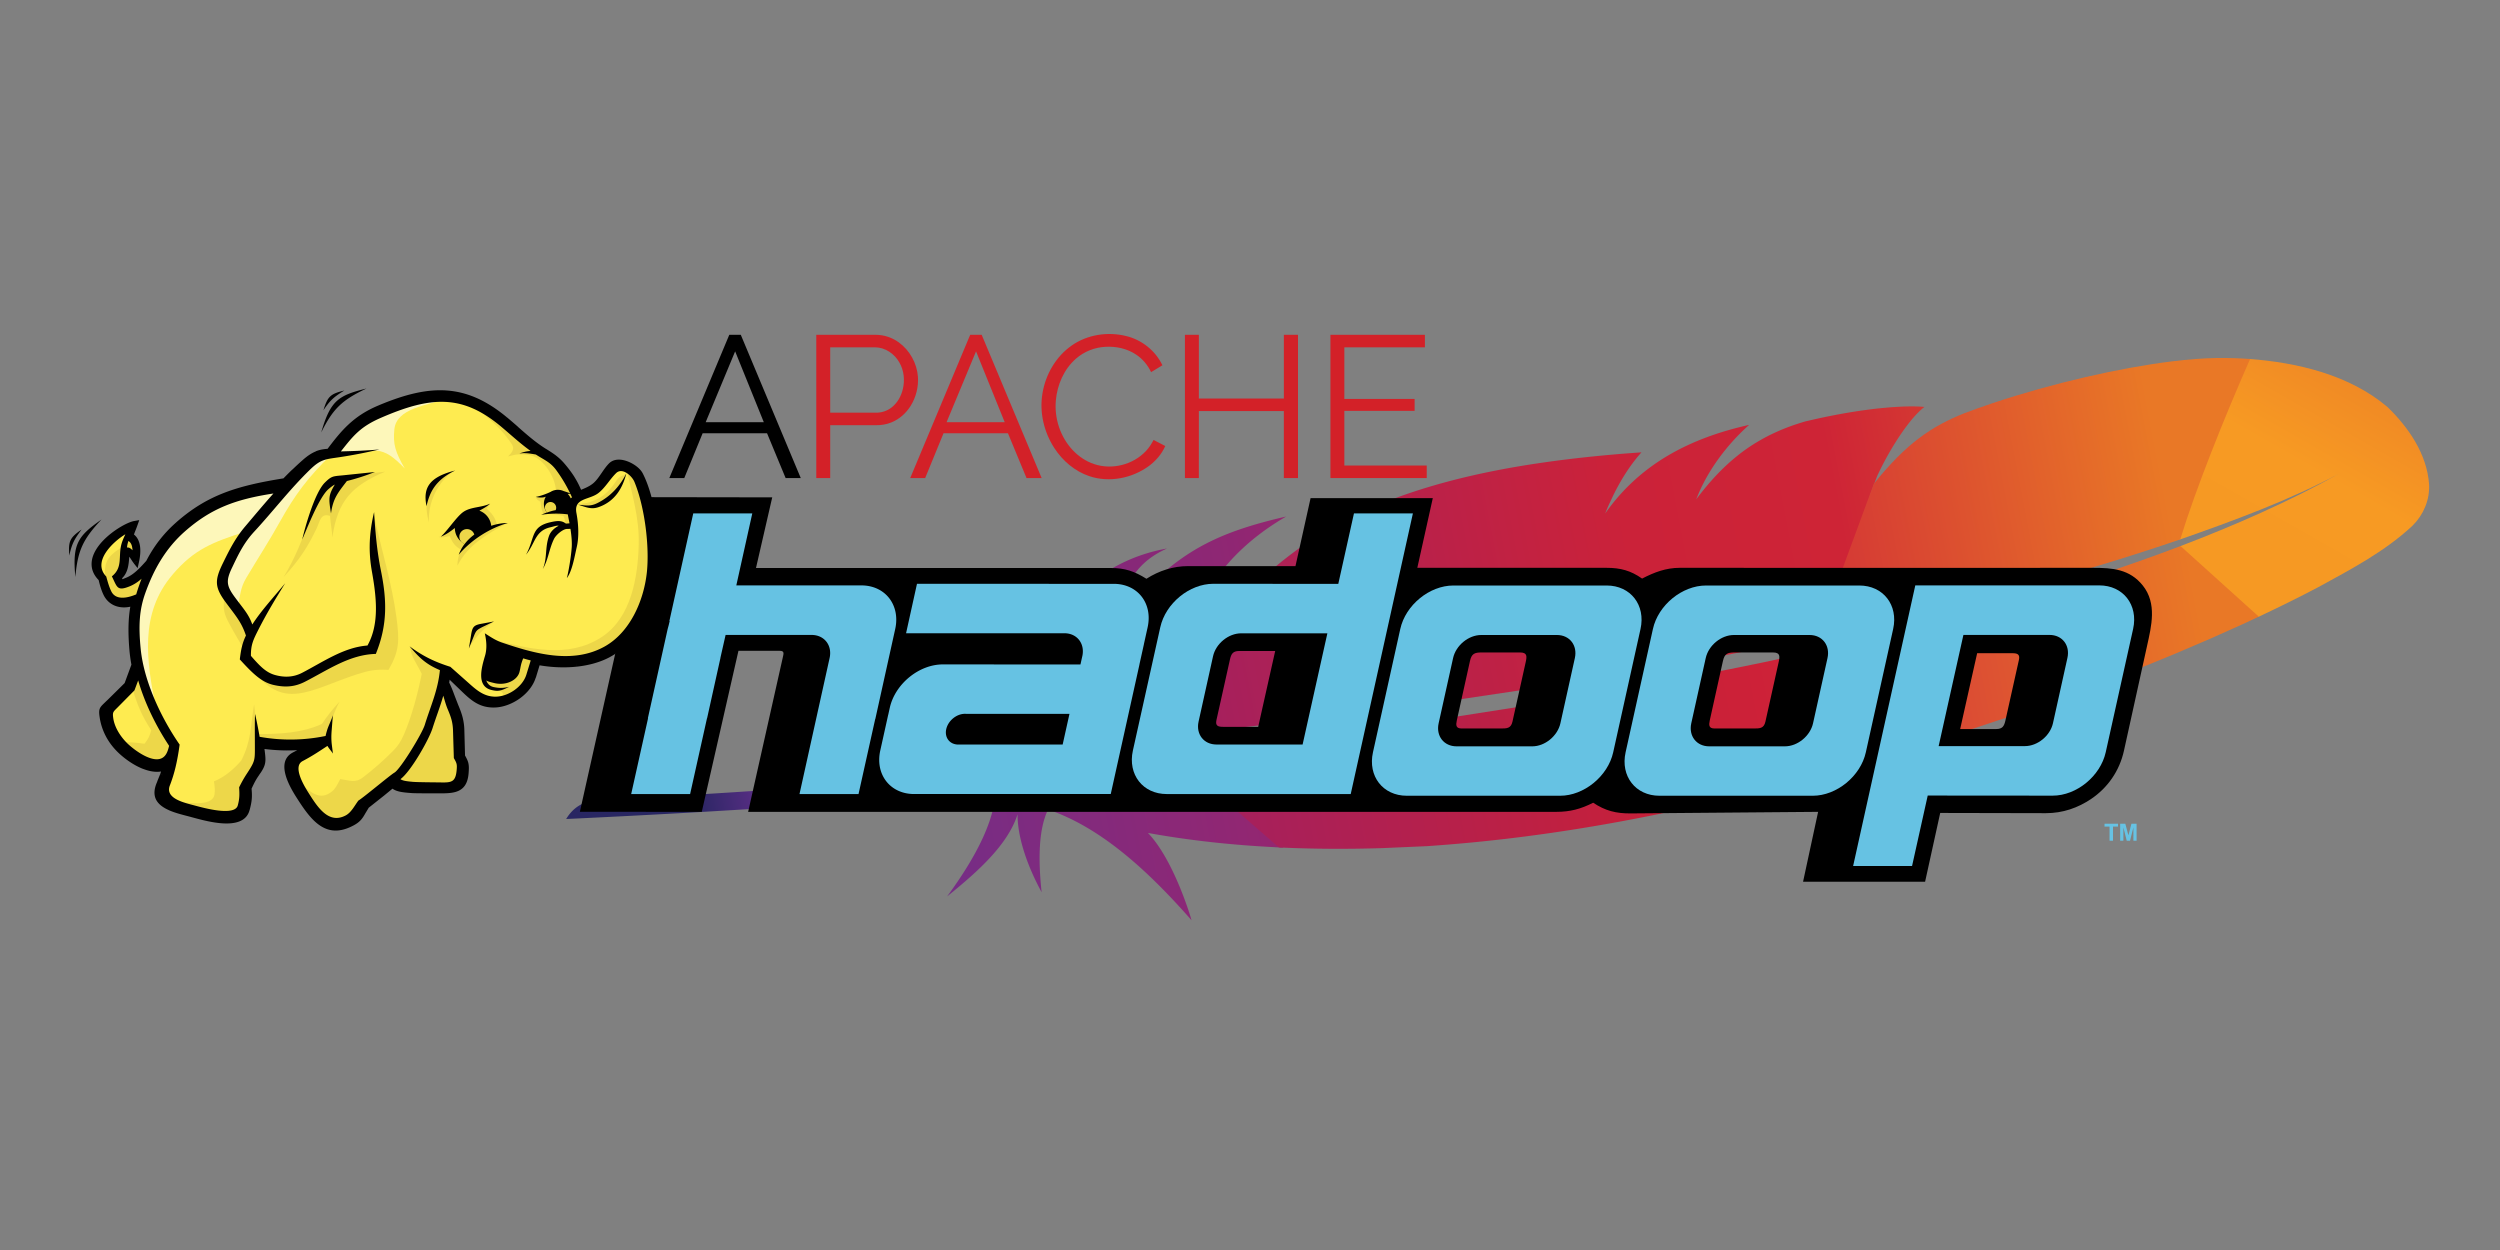 <svg xmlns="http://www.w3.org/2000/svg" xmlns:xlink="http://www.w3.org/1999/xlink" width="120" height="60"><rect width="100%" height="100%" fill="#808080" stroke="none"/><defs><linearGradient id="A" x1="947.843" x2="464.571" y1="-99.201" y2="-.398" xlink:href="#H"><stop stop-color="#282662" offset="0"></stop><stop stop-color="#68308f" offset=".095"></stop><stop stop-color="#a22367" offset=".788"></stop><stop stop-color="#cd2032" offset=".949"></stop></linearGradient><linearGradient id="B" x1="110.007" x2="-49.704" y1="58.796" y2="-65.567" xlink:href="#H"><stop stop-color="#f69923" offset="0"></stop><stop stop-color="#f79a23" offset=".312"></stop><stop stop-color="#e97826" offset=".838"></stop></linearGradient><linearGradient id="C" x1="1067.342" x2="147.76" y1="-119.596" y2="68.409" xlink:href="#H"><stop stop-color="#9e2064" offset=".323"></stop><stop stop-color="#c92037" offset=".63"></stop><stop stop-color="#d12c3e" offset=".751"></stop><stop stop-color="#e97826" offset="1"></stop></linearGradient><linearGradient id="D" x1="1017.448" x2="97.866" y1="-100.47" y2="87.535" xlink:href="#H"><stop stop-color="#9e2064" offset=".323"></stop><stop stop-color="#c92037" offset=".63"></stop><stop stop-color="#d12339" offset=".751"></stop><stop stop-color="#e97826" offset="1"></stop></linearGradient><linearGradient id="E" x1="997.991" x2="78.409" y1="-195.639" y2="-7.634" xlink:href="#H"><stop stop-color="#9e2064" offset=".323"></stop><stop stop-color="#cb2239" offset=".63"></stop><stop stop-color="#ce2436" offset=".751"></stop><stop stop-color="#e97826" offset="1"></stop></linearGradient><linearGradient id="F" x1="1056" x2="136.418" y1="-202.58" y2="-14.574" xlink:href="#H"><stop stop-color="#9e2064" offset=".323"></stop><stop stop-color="#c92037" offset=".63"></stop><stop stop-color="#cf2739" offset=".751"></stop><stop stop-color="#e97826" offset="1"></stop></linearGradient><linearGradient id="G" x1="937.485" x2="389.506" y1="-189.14" y2="-77.107" xlink:href="#H"><stop stop-color="#282662" offset="0"></stop><stop stop-color="#662e8d" offset=".095"></stop><stop stop-color="#a22367" offset=".788"></stop><stop stop-color="#cd2032" offset=".949"></stop></linearGradient><linearGradient id="H" gradientUnits="userSpaceOnUse"></linearGradient></defs><g transform="matrix(.049 0 0 .049 -1.171 8.599)"><g transform="matrix(-1.679 .693 .693 1.679 2379.758 211.212)"><path d="M656.7-7.1c20.267-9.594 39.714-20.144 58.137-31.855.646-.424 1.3-.8 1.946-1.223-7.515 19.097-3.838 52.585-3.754 52.44 11.85-34.7 26.515-65.255 48.744-84.672 8.483 7.593 14.923 21.83 20.214 39.882 2.62-24.85-1.858-38.732-4.05-43.8 10.917 12.948 30.734 20.176 52.045 26.46-23.946-14.536-39.792-28.878-46.004-42.955 68.312-21.018 142.3-46.157 219.96-74.026-6.092-4.6-12.64-5.17-19.442-3.17-14.023 5.102-106.22 38.312-231.64 76.244l-10.768 3.237-43.477 12.8-9.447 2.725a1.55 1.55 0 0 1-.18.052L652.38-5.025l4.34-2.065z" fill="url(#A)"></path><path d="M23.148 66.817c19.07 7.196 39.608 9.085 59.733 11.274 11.854 1.123 24.23 1.914 36.123 2.493l24.48-51.337c-31.5.856-63.553.202-94.86-3.515 30.943 3.103 62.657 1.796 93.65.117C120.586-.314 95.888-26 70.38-49.96 46.86-38.12 23.533-21.335 11.2 2.56 4.9 17.105 1.24 34.093 6.37 49.54c2.756 7.894 9.065 14.16 16.773 17.277z" fill="url(#B)"></path><path d="M294.05 14.992l-50.218 6.643c-17.122 1.995-33.955 3.638-50.416 4.896l-2.92.244c-16.218 1.215-32.064 2.045-47.5 2.48L118.5 80.566l9.6.42c12.25.464 25.27.743 38.902.814 15.365.076 31.56-.134 48.36-.6l48.05-2.128 44.448-3.215c13.32-22.17 22.9-45.722 34.335-68.583l-48.157 7.72z" fill="url(#C)"></path><path d="M639.56-61.012l-49.245 13.247-48.306 12.33-49.096 11.82L442.537-12.3l-49.9 10.268-17.936 3.45-32.503 5.855-34.33 68.583 3.24-.3 46.78-4.806a1527.85 1527.85 0 0 0 48.062-6.443l40.724-6.682 8.18-1.5a1011.13 1011.13 0 0 0 48.365-10.29c17.296-4.127 33.5-8.494 48.6-12.995 9.938-2.95 19.414-5.97 28.43-8.98l22.7-8.223c17.654-6.642 34.84-13.842 51.5-21.64l34.514-68.935-38.5 10.904-10.926 3.025z" fill="url(#D)"></path><path d="M343.66-.5l6.724-1.254 20.66-3.96 23.223-4.68 12.03-2.5 37.426-8.133L492.6-32.4l49.58-12.315 49.773-13.1 48.944-13.572 49.604-14.4-19.143-20.676.767 1.516c-23.296-24.428-69.92-45.278-111.88-49.997-19.338-2.178-39.994-1.843-62.413.925-16.7 2.06-34.353 5.47-53.2 10.22-16.464 4.14-33.814 9.268-52.184 15.425 7.838 3.763 15.478 9.073 22.93 15.646l3.912 3.574c1.298 1.233 2.6 2.496 3.862 3.803-.012-.018-.044-.022-.057-.04-28.247-17.932-58.622-19.938-89.973-14.526 9.392 3.27 23.242 9.627 35.603 20.38 1.7 1.464 3.316 3.03 4.92 4.638l1.192 1.2c-.012-.018-.03-.004-.044-.022 0 0-.012-.018-.03-.005-10.105-6.006-19.623-10.334-29.164-13.137-2.037-.602-4.084-1.142-6.144-1.6-3.126-.7-6.26-1.23-9.432-1.62-2.026-.254-4.06-.446-6.124-.563a108.79 108.79 0 0 0-14.877.138 141.38 141.38 0 0 0-4.727.432l-6.53 1.1c-9.645 1.72-18.003 3.58-25.18 5.446-3.6.932-6.86 1.85-9.85 2.775l-3.453 1.08c-3.312 1.084-6.204 2.103-8.696 3.073-3.728 1.447-6.57 2.758-8.568 3.8a33.44 33.44 0 0 1 4.166 1.438c10.15 4.217 24 14.314 33.7 23.363l3.078 3.245L341.154.438c.34-.06 2.14-.883 2.5-.94z" fill="url(#E)"></path><path d="M141.76 25.87c14.308-.87 30.36-2.124 48.242-3.943l2.83-.3c15.47-1.594 32.288-3.555 50.488-6.02l50.245-7.458L342.6-.326l-59.5-64.57c-24.726-13.567-40.8-16.804-59.83-16.547-5.175.16-10.523.422-15.982.793-16.7 1.142-34.47 3.28-51.604 6.106-16.54 2.743-32.435 6.133-46.23 9.913-8.77 2.416-16.684 5-23.332 7.642-5.862 2.343-11.266 4.786-16.287 7.302 25.1 24.05 54.6 54.423 71.93 75.557z" fill="url(#F)"></path><path d="M697.74-87.882l45.4-13.77 35.178-11.13c-2.342-10.966 2.62-24.85 9.17-39.363-11.075 9.226-18.387 22.082-20.063 37.4-28.142-41.768-64.174-69.017-107.07-65.115a92.84 92.84 0 0 0-11.624 1.787c16.438.487 28.367 7.363 41.45 27.265.044.022.1.062.145.085-.044-.022-.1-.062-.145-.085-33.43-18.78-55.964-23.938-85.227-21.557-6.936.56-14.25 1.54-22.182 2.866 43.476 5.873 71.8 29.037 88.586 63.086l.776 1.494L690.5-85.737l7.25-2.137z" fill="url(#G)"></path></g><g transform="matrix(.498 0 0 .498 668.92 138.69)"><g fill="#d32128"><path d="M812.83 48.8c30.73-21.6 71.06-27.7 107.26-18.64 30.7 7.38 57.7 28.9 71.2 57.5l-22.23 13.47c-6.6-13.87-16.76-26.13-29.62-34.6-17.37-11.63-38.77-16.3-59.48-15.25-21.37.92-42.4 9.1-58.5 23.2-23.82 20.65-37.15 51.58-39.8 82.64-3.1 35.1 8.84 71.46 33 97.24 11.63 12.43 26.18 22.28 42.4 27.66 34.95 11.8 76.24 1.4 101.54-25.4 6.16-6.55 11.26-14.06 15.26-22.1l23.05 11.93c-7 15.92-18.7 29.52-32.72 39.7-32.9 23.82-77.33 32.7-116.22 19.75-28.75-9.56-53-30.22-69.32-55.5-20.4-31.43-29.6-70.42-23.28-107.53 6.07-37.14 26.38-72.4 57.48-94.07zm-502.4 260.7l.01-281.82L428 27.7c15.94.1 31.7 5.46 44.6 14.78 21.8 15.7 35.98 41.42 37.84 68.2 1.2 19.7-3.8 39.74-14.2 56.52-8.98 14.56-22.36 26.6-38.35 32.93-9.46 3.8-19.7 5.53-29.87 5.37-30.06-.01-60.12-.01-90.18 0v104h-27.4m27.4-257.2v128.6h90.12c11.22.08 22.44-3.73 31.2-10.78 11.22-8.96 18.48-22.2 21.65-36.1 4.05-17.34 2.1-36.3-6.9-51.83-9.53-17.13-27.9-29.83-47.87-29.88h-88.2z"></path><path id="I" d="M613.17 27.7h22.64l117.96 281.8H724l-36.54-88.1c-42.25-.01-84.5-.02-126.74 0l-36.08 88.06-29.42.03L613.17 27.7m-46.44 171.9h114.35L624.7 60.25 566.73 199.6z"></path><path d="M1035.6 27.7h27.4v125.4h167.2V27.72h27.8V309.5c-9.28.01-18.55.03-27.83-.01V177.7H1063l-.05 131.8c-9.12-.03-18.25.02-27.36-.03V27.7zm286.2 0h185.85v24.6c-52.82-.02-105.64 0-158.46-.01l-.02 101.6h138.24v23.4h-138.23l-.01 107.6h162.1l.01 24.57H1321.8V27.7z"></path></g><use xlink:href="#I" x="-473.85"></use></g><path d="M2085.47 631.425h13.22v2.826c-1.642.002-3.283-.001-4.926.002l.001 13.816h-3.364v-13.816c-1.644-.004-3.287 0-4.932-.002v-2.826zm15.335 16.643l.002-16.645 5.03.001 3.02 11.348 2.986-11.347 5.036-.002-.001 16.646c-1.038-.001-2.075 0-3.113 0l-.005-13.1-3.304 13.1c-1.077.001-2.153-.001-3.23.001l-3.3-13.082-.001 13.08c-1.043-.001-2.086.001-3.13-.001z" fill="#66c2e3"></path><g transform="matrix(3.961 0 0 -3.961 -58.815 880.12)"><g fill-rule="evenodd"><path d="M466.8 48.447h30.178l3.737 17.004 26.117-.056c4.206 0 7.93 1.306 11.237 3.54 3.992 2.698 6.973 6.83 8.093 11.932l5.703 25.877c1.086 4.924 2.5 10.484-1.03 14.93-3.247 4.092-7.558 4.4-12.3 4.4-34.072-.037-68.146.001-102.22.001-3.44 0-6.32-1.112-9.327-2.662-2.82 1.994-5.365 2.662-8.823 2.662h-46.768l3.83 17.238h-30.225l-3.737-16.817h-26.582c-3.67 0-7.198-1.152-10.277-3.13-2.985 1.857-5.287 2.663-8.822 2.663h-87.74l4.018 17.472-30.178.047-17.398-77.817 30.15-.008 9.07 39.825h10.202c1.214 0 .975-.692.772-1.606l-8.578-38.22h199.88c3.4 0 6.045.7 9.098 2.258 3.008-2 5.667-2.678 9.343-2.646l46.294.388-3.725-17.288zm-130.55 57.058h-8.897c-1.56 0-1.98-.712-2.292-2.1l-3.34-14.988c-.317-1.436.4-1.67 1.666-1.67h8.66l4.206 18.77zm51.037-.362h9.504c1.83 0 1.73-.96 1.4-2.44l-3.265-14.682c-.38-1.7-1.444-1.68-2.913-1.68h-9.67c-1.42 0-1.433.84-1.18 1.988l3.252 14.68c.4 1.813 1.115 2.135 2.874 2.135zm62.56 0h9.503c1.83 0 1.73-.96 1.4-2.44l-3.265-14.682c-.38-1.7-1.444-1.68-2.913-1.68h-9.67c-1.42 0-1.433.84-1.18 1.988l3.252 14.68c.4 1.813 1.115 2.135 2.874 2.135zm55.8-18.943h8.897c1.56 0 1.982.712 2.292 2.1l3.34 14.988c.317 1.436-.4 1.67-1.666 1.67h-8.66l-4.205-18.77"></path><g fill="#66c2e3"><path id="J" d="M380.32 121.7h37.906c5.916 0 9.683-4.84 8.372-10.755l-6.754-30.486c-1.3-5.915-7.222-10.755-13.137-10.755h-37.905c-5.915 0-9.683 4.84-8.372 10.755l6.753 30.486c1.3 5.916 7.222 10.755 13.137 10.755zm6.87-12.24h18.74c3.13 0 5.125-2.56 4.43-5.7l-3.575-16.136c-.693-3.13-3.822-5.7-6.952-5.7H381.1c-3.13 0-5.124 2.56-4.43 5.7l3.575 16.136c.693 3.13 3.82 5.7 6.952 5.7"></path><path id="K" d="M355.728 139.525l-3.875-17.425-30.9.025c-5.913.003-11.815-4.836-13.125-10.75l-6.775-30.5c-1.3-5.913 2.46-10.75 8.375-10.75h45.5l15.375 69.4h-14.575zm-27.9-29.65h21.325l-6.125-27.5h-21.3c-3.13 0-5.118 2.548-4.425 5.675l3.575 16.15c.693 3.128 3.82 5.675 6.95 5.675z"></path><path d="M192.328 139.525l-5.9-26.6h.075l-.25-1.05-.25-.925-4.9-22.075h.05l-4.175-18.75h14.575l4.175 18.75h.025l3.3 14.9c.006.024-.005.05 0 .075l1.275 5.625h21.275c3.13 0 5.143-2.57 4.45-5.7l-7.45-33.65h14.6l4.125 18.55h.025l4.925 22.275c1.3 5.915-2.46 10.775-8.375 10.775h-30.925l3.95 17.8h-14.6zM295.58 70.13h-48.626c-5.915 0-9.683 4.84-8.373 10.755l1.96 8.846h.01l.377 1.7c1.3 5.914 7.224 10.757 13.137 10.755l34.024-.015.502 2.26c.534 2.948-1.324 5.337-4.246 5.457H244.96l2.7 12.234 48.878-.014c5.793-.114 9.456-4.907 8.162-10.75l-.92-4.152h.008l-1.117-5.038h.01l-7.1-32.035zm-37.798 12.24h25.905l1.684 7.578H259.9a3.59 3.59 0 0 1-.377.02c-2.086 0-4.168-1.706-4.628-3.8-.455-2.06.838-3.75 2.88-3.8"></path><use xlink:href="#J" x="62.48"></use><use transform="rotate(180 424.74 95.927)" xlink:href="#K"></use></g></g><path d="M54.83 101.8l-.722-1.964-1.382.507.722 1.964zm-.722-1.964l-1.073-2.92-1.382.507 1.073 2.92zm-1.073-2.92l-.173-.268-.518.52zm-.173-.268l-2.355-2.332-1.036 1.042 2.355 2.332zm-2.355-2.332l-2.1-2.07-1.036 1.042 2.1 2.07zm-2.1-2.07l-.522-.5-1.02 1.065.505.488zm-.522-.5c-.943-.908-1.13-1.088-.858-2.7l-1.45-.242c-.4 2.4-.12 2.66 1.3 4.017zm-.858-2.7c.22-1.306.653-2.638 1.335-3.935l-1.307-.685c-.752 1.43-1.233 2.914-1.48 4.378zm1.335-3.935c.633-1.204 1.475-2.37 2.55-3.45l-1.042-1.036c-1.193 1.196-2.122 2.48-2.815 3.8zm2.55-3.45c1.375-1.38 3.62-3.087 5.957-3.975l-.518-1.377c-2.553.97-4.992 2.823-6.48 4.315zm5.957-3.975c1.625-.618 3.282-.83 4.666-.218l.593-1.348c-1.786-.8-3.822-.555-5.777.2zm4.666-.218l1.422.63-.414-1.5-.7.196zm1.008-.87l-.65-2.042-1.388.5.615 1.933zm-.65-2.042l-.8-1.94-1.342.6.744 1.83zm-.8-1.94c-1.245-2.73.06-4.168 2.083-5.1l-.6-1.342C59.82 67.418 58.04 69.4 59.772 73.2zm2.083-5.1c1.293-.6 2.857-.997 4.3-1.375l-.346-1.43c-1.527.398-3.17.826-4.553 1.456zm4.3-1.375l1.024-.27-.374-1.422-1.018.27zm1.024-.27c1.753-.474 4.783-1.343 7.507-1.516l-.092-1.474c-2.855.18-5.98 1.078-7.8 1.567zm7.507-1.516c2.462-.156 4.657.26 5.165 2.144l1.422-.374c-.754-2.797-3.564-3.44-6.68-3.244zm5.165 2.144c.27 1 .425 1.77.5 2.535l1.474-.12c-.07-.83-.243-1.68-.54-2.788zm.5 2.535c.065.77.038 1.515-.056 2.46l1.463.138c.107-1.065.138-1.892.068-2.72zm-.056 2.46l.058.368.674-.3zm.058.368c.992 2.214 1.4 2.8 2.122 3.868l1.215-.83c-.667-.977-1.045-1.53-2-3.638zm2.122 3.868l.322.475 1.22-.823L85 74.9zm.322.475c.563.835.822 1.392.904 1.97l1.457-.202c-.118-.825-.445-1.558-1.14-2.6zm.904 1.97c.086.606-.001 1.328-.132 2.433l1.463.167c.144-1.213.24-2.006.126-2.802zm-.132 2.433l-.087.697 1.457.184.092-.713zm-.087.697l-.104.727 1.457.213.104-.755zm-.104.727l-.144.983.982-.148-.1-.728zm.838.835c2.085-.314 4.13-.47 6.166-.482l-.006-1.474a44.68 44.68 0 0 0-6.379.499zm6.166-.482a47.15 47.15 0 0 1 6.12.37l.173-1.463a48.24 48.24 0 0 0-6.298-.38zm6.12.37l.455-1.37-.368.64zm.455-1.37l-3.892-2.082-.673 1.313 3.83 2.047zm-3.892-2.082l-.338-.174-.674 1.313.338.174zm-.338-.174c-1.557-.8-1.57-2.48-1.02-4.242l-1.405-.438c-.754 2.412-.653 4.755 1.753 5.992zm-1.02-4.242c.624-1.998 1.95-4.1 2.78-5.382l-1.233-.8c-.876 1.35-2.274 3.57-2.953 5.745zm2.78-5.382c1.74-2.683 3.383-4.942 5.268-6.097l-.766-1.255c-2.132 1.306-3.9 3.7-5.734 6.552zm5.268-6.097c1.78-1.092 3.864-1.193 6.623.3l.697-1.302c-3.297-1.784-5.85-1.624-8.086-.253zm6.623.3c1.304.706 1.74 1.472 2.33 2.504l1.284-.726c-.712-1.247-1.24-2.172-2.918-3.08zm2.33 2.504l.87 1.424 1.22-.818-.805-1.332zm.87 1.424l.256.24.354-.648zm.256.24c.43.236 2.27 1.755 4.056 3.232l.94-1.134-4.287-3.393zm4.056 3.232l2.3 1.9.927-1.15-2.288-1.874zm2.3 1.9l.565.456.466-.56-.567-.472zm1.03-.103c.294-.353.76-.57 1.4-.722l-.34-1.434c-.942.225-1.665.587-2.186 1.2zm1.4-.722c.725-.174 1.678-.26 2.833-.342l-.104-1.474c-1.2.087-2.22.18-3.07.382zm2.833-.342c.905-.066 3.798-.064 5.666-.064v-1.474c-1.908-.001-4.863-.002-5.77.063zm5.666-.064l1.38-.001-.006-1.474-1.373.001v1.474zm1.38-.001c1.74-.01 3.12.067 4.03.583l.726-1.284c-1.202-.68-2.793-.785-4.763-.773l.006 1.474zm4.03.583c.833.472 1.333 1.4 1.457 3.14l1.474-.104c-.165-2.306-.924-3.593-2.206-4.32zm1.457 3.14c.064.893.08 1.425-.022 1.88l1.44.317c.142-.646.13-1.277.056-2.302zm-.022 1.88c-.1.457-.337.93-.775 1.7l1.3.72c.505-.898.783-1.467.924-2.112zm-.775 1.7l-.092.343.737.017zm-.092.343l-.085 3.174 1.474.035.085-3.174zm-.085 3.174l-.085 3.173 1.474.035.085-3.173zm-.085 3.173c-.03 1.136-.153 2.047-.378 2.933l1.428.357a13.87 13.87 0 0 0 .424-3.256zm-.378 2.933c-.226.893-.564 1.786-1.02 2.87l1.36.57c.48-1.14.837-2.093 1.088-3.084zm-1.02 2.87l-.87 2.243 1.382.507.846-2.18zm.512 2.752v-.003l-.7-.253zm-1.382-.513l-1.43 3.423 1.32.662c.63-1.243 1.055-2.4 1.493-3.572zm-1.43 3.423l-.066.458.726-.127zm-.066.458l.18 1.138 1.457-.184-.185-1.207zm.18 1.138l.127 1.186 1.474-.12-.144-1.25zm.127 1.186l.137 1.54 1.1-1.07-.5-.533zm1.247.472l2.166-2.087-1.02-1.065-2.166 2.087zm2.166-2.087l1.62-1.56-1.02-1.065-1.62 1.56zm1.62-1.56c1.17-1.126 2.236-2.15 3.42-2.848l-.748-1.273c-1.327.783-2.456 1.865-3.692 3.055zm3.42-2.848c1.14-.672 2.425-1.062 4.094-.983l.07-1.474c-1.997-.094-3.54.375-4.912 1.185zm4.094-.983c1.802.085 3.748.858 5.365 2.05l.875-1.186c-1.843-1.36-4.08-2.24-6.172-2.34zm5.365 2.05c1.544 1.14 2.775 2.65 3.275 4.294l1.4-.426c-.597-1.963-2.028-3.738-3.8-5.053zM152 99.336l.517 1.703 1.4-.426-.517-1.703zm.517 1.703l.602 1.982 1.4-.426-.602-1.982zm.602 1.982l.192.632.65-.123-.135-.723zm.84.5c2.985-.564 6.235-.76 9.358-.434l.144-1.463c-3.266-.342-6.66-.137-9.773.45zm9.358-.434c2.744.288 5.4.984 7.666 2.198l.7-1.302c-2.444-1.304-5.28-2.05-8.213-2.36zm7.666 2.198c3.332 1.778 5.835 4.405 7.637 7.527l1.278-.73c-1.936-3.354-4.63-6.18-8.224-8.097zm7.637 7.527v.003l.64-.368-.64.366zm0 .003c2.06 3.567 3.213 7.775 3.652 12.1l1.463-.138c-.46-4.544-1.672-8.96-3.836-12.7zm3.652 12.1c.358 3.533.16 8.35-.58 13l1.45.23c.758-4.78.96-9.734.6-13.38zm-.58 13c-.652 4.1-1.725 8.085-3.206 10.92l1.307.68c1.554-2.974 2.674-7.1 3.35-11.37zm-3.206 10.92c-.116.222-.3.465-.556.7l1.03 1.054c.355-.35.643-.72.833-1.083zm-.556.7c-.632.623-1.57 1.214-2.543 1.548l.478 1.394c1.18-.406 2.324-1.126 3.096-1.888zm-2.543 1.548c-.902.3-1.8.396-2.46.057l-.68 1.307c1.047.547 2.367.46 3.618.03zm-2.46.057a1.5 1.5 0 0 1-.376-.278l-1.054 1.03a2.95 2.95 0 0 0 .75.554zm-.376-.278c-.603-.6-1.132-1.383-1.662-2.158l-1.215.83c.573.837 1.144 1.67 1.823 2.36zm-1.662-2.158c-.697-1.02-1.398-2.042-2.305-2.816l-.956 1.123c.767.655 1.408 1.6 2.046 2.523zm-2.305-2.816c-1.1-.948-2.397-1.465-3.592-1.944l-.547 1.37c1.087.436 2.257.905 3.183 1.697zm-3.592-1.944l-.543-.22-.558 1.365.554.224zm-.543-.22l-.704-.3-.267.72.7.253zm-.97.43a18.97 18.97 0 0 1-1.738 3.517l1.25.783a20.43 20.43 0 0 0 1.871-3.793zm-1.738 3.517c-.684 1.092-1.46 2.1-2.3 3.124l1.13.945c.9-1.07 1.715-2.142 2.432-3.286zm-2.3 3.124a12.05 12.05 0 0 1-1.986 1.895l.892 1.17a13.49 13.49 0 0 0 2.222-2.12zm-1.986 1.895c-.688.524-1.47 1.015-2.382 1.586l.783 1.25c.924-.578 1.716-1.076 2.5-1.667zm-2.382 1.586c-2.57 1.6-4.724 3.5-6.92 5.427l.967 1.1c2.15-1.887 4.26-3.737 6.737-5.288zm-6.92 5.427l-2.902 2.5.94 1.14a128.81 128.81 0 0 0 2.93-2.519zm-2.902 2.5c-4.868 4.013-9.376 5.958-14.164 6.26l.092 1.474c5.1-.322 9.888-2.37 15-6.594zm-14.164 6.26c-4.824.304-9.98-1.047-16.1-3.623l-.57 1.36c6.327 2.663 11.687 4.058 16.762 3.74zm-16.1-3.623c-2.884-1.214-5.02-2.642-6.87-4.355l-.996 1.083c1.975 1.826 4.243 3.346 7.297 4.63zm-6.87-4.355c-1.866-1.726-3.47-3.764-5.27-6.17l-1.18.88c1.843 2.465 3.493 4.56 5.454 6.373zm-5.27-6.17l-.208-.28-.345-.018-.037.737zm-.553-.297c-1.025-.053-1.883-.177-2.737-.518L99 154.9c1.033.413 2.033.56 3.2.622zm-2.737-.518c-.867-.346-1.76-.926-2.854-1.892l-.973 1.106c1.232 1.087 2.26 1.748 3.28 2.157zm-2.854-1.892a73.39 73.39 0 0 1-2.47-2.285l-1.025 1.06a65.02 65.02 0 0 0 2.522 2.33zm-2.47-2.285l-.003-.003-.5.533.513-.53zm-.003-.003a86.97 86.97 0 0 1-2.345-2.36L90.8 148a78.88 78.88 0 0 0 2.4 2.406zM91.875 147l-.418-.216-.115.726zm-.418-.216c-5.76-.918-10.43-1.926-14.6-3.54l-.53 1.377c4.263 1.65 9.026 2.68 14.9 3.616zm-14.6-3.54c-4.134-1.6-7.783-3.8-11.535-7.135l-.973 1.105c3.892 3.45 7.68 5.742 11.98 7.406zM65.322 136.1c-1.52-1.348-2.832-2.767-3.976-4.264l-1.17.892a31.52 31.52 0 0 0 4.171 4.478zm-3.976-4.264c-1.144-1.498-2.128-3.085-3-4.767l-1.313.668a33.03 33.03 0 0 0 3.135 4.992zm-3-4.767l-.1-.158-.547.492zm-.1-.158c-.838-.926-1.675-1.865-2.572-2.672l-.985 1.1c.866.78 1.663 1.675 2.462 2.557zm-2.572-2.672c-.94-.847-1.96-1.567-3.14-2.02l-.53 1.377c.983.38 1.86 1.003 2.683 1.744zm-3.14-2.02h-.003l-.262.688zm-.003 0c-.946-.363-1.408-.546-1.932-.324l.57 1.36c.024-.01.26.12.838.34zm-1.932-.324l-.003.003.288.677-.285-.68zm-.003.003c-.552.234-.707.688-1.048 1.6l1.382.512c.194-.52.2-.738.242-.76zm-1.048 1.6l-.192.513.443.333.44-.6zm.25.846c1.354 1.018 1.483 3.044 1.606 4.996l1.474-.092c-.144-2.282-.294-4.653-2.2-6.084zm1.606 4.996l.046.703 1.474-.104-.046-.692zm.046.703l.052.72.72-.034-.035-.737zm.772.685c1.216-.058 1.77-.916 2.367-1.84l-1.238-.795c-.382.6-.736 1.14-1.198 1.162zm2.367-1.84a9.7 9.7 0 0 1 .52-.754l-1.15-.916a10.89 10.89 0 0 0-.607.874zm.664-1.37L54.916 126l-.958 1.2.576.458zm-1.44.317c.25 1.113.44 2.573.17 3.767l1.434.323c.33-1.46.118-3.143-.164-4.407zm.17 3.767c-.17.76-.538 1.413-1.22 1.766l.673 1.313c1.128-.584 1.72-1.597 1.98-2.756zm-1.22 1.766l-.583.302.228.6.7-.256zm-.354.913l.43 1.1 1.37-.536-.418-1.087zm.43 1.1l.675 1.8 1.393-.484c-.2-.597-.457-1.228-.698-1.843zm1.248 2.275l1.236.215-.416-1.182-.697.242zm.248-1.45c-1.427-.248-4.57-2-6.852-4.38l-1.065 1.02c2.5 2.584 6.025 4.526 7.67 4.812zm-6.852-4.38c-.827-.858-1.528-1.785-1.97-2.73l-1.336.616c.522 1.113 1.317 2.174 2.24 3.133zm-1.97-2.73c-.422-.9-.615-1.823-.46-2.718l-1.45-.248c-.2 1.213.033 2.424.575 3.582zm-.46-2.718c.14-.813.578-1.63 1.4-2.423l-1.02-1.065c-1.066 1.028-1.64 2.124-1.832 3.24zm1.4-2.423l.204-.357-.714-.176zm.204-.357c.187-.76.355-1.405.537-1.987l-1.405-.438c-.2.606-.365 1.278-.56 2.073zm.537-1.987a11.38 11.38 0 0 1 .604-1.554l-1.33-.633c-.267.555-.48 1.118-.68 1.75zm.604-1.554c.53-1.103 1.37-1.774 2.335-2.084l-.45-1.405c-1.336.43-2.492 1.35-3.216 2.856zm2.335-2.084c1.128-.362 2.44-.25 3.665.227l.536-1.37c-1.532-.597-3.195-.728-4.65-.26zm3.665.227l1.28.5-.292-1.34-.72.155zm.988-.84c-.347-1.593-.557-3.262-.627-5.147l-1.474.052c.073 1.97.294 3.722.662 5.406zm-.627-5.147c-.07-1.886.001-4.002.215-6.487l-1.474-.12c-.217 2.52-.288 4.692-.215 6.66zm.215-6.487c.054-.633.12-1.215.194-1.748l-1.457-.196c-.093.66-.164 1.27-.212 1.823zm.194-1.748a36.68 36.68 0 0 1 .301-1.799l-1.445-.277a38.57 38.57 0 0 0-.312 1.88zm.3-1.8l-.032-.392-.7.253"></path><g fill-rule="evenodd"><path d="M91.737 146.33l-9.704-1.577-8.855-3.88-7.52-4.73-7.157-8.734-4.043-4.282-3.9-1.44-1.034 2.527 1.808 2.6.406 3.68 1.2-.05 1.323-1.207-.357 3.75-1.467.984.044 1.43-3.48-1.96-3.146-3.712-.656-3.318 1.345-2.657 1.255-4.513 2.552-1.208 2.685.132 2.545 1.48-1.698-8.612 1.698-9.582-1.87-4.425-6.122-6.597 1.1-3.94 2.9-4.567 5.47-3.85 2.9-.397 3.225-.1-2.012-8.26 7.4-3.033 9.22-1.213 3.153 2.062.243 5.58 3.518 5.822.243 4.6 8.5-.607 7.884.728-7.884-4.73 1.334-5.7 4.973-7.763L104.608 63l3.88 1.577 1.577 3.154 8.127 6.186 1.577-1.334 12.736-.485 2.547 2.062.243 3.64-.85 1.577-.607 9.825-4.245 8.5.728 3.76 2.547-1.334 7.157-6.672 3.518-.242 3.88 1.577 3.882 2.9 1.94 6.308 11.402-.728 6.914 2.67 5.58 5.216 4.003 7.52.97 8.855-.85 10.3-2.183 9.218-2.184 2.9-3.032.97-5.337-5.822-4.852-1.698-4.245 7.035-4.245 3.882-2.305 1.456-9.22 7.642-7.4 4.003-7.4.607-8.612-1.456-7.52-2.8-5.216-4.245-4.124-4.973-4.245-1.213z" stroke-miterlimit="10" fill="#feeb50" stroke="#1f1917" stroke-width=".216"></path><g fill="#fdf7ba"><path d="M63.593 124.43c-8.312-9.695-6.466-21.453-4.162-32.973l-3.688 9.318-1.36 8.542.388 8.736 3.494 8.348 5.242 7.766 8.154 6.795 8.93 3.7 10.483 1.36-9.707-11.066c-7.794-2.528-12.4-4.23-17.775-10.513"></path><path d="M102.72 153.97c-5.78-5.638-8.935-9.9-12.612-16.5-2.63-4.722-5.58-9.27-8.347-13.926-1.4-2.357-1.53-4.333-1.95-7.05l-4.077 4.853 1.942 5.824 6.6 11.842 13.978 13.784 4.465 1.165m28.54 13.978c-4.628-1.735-12.314-2.307-12.848-7.62-.38-3.772.284-5.668 2.558-9.66-5.616 5.812-7.005 4.912-17.86 3.106l4.66 6.6 8.154 5.047 10.483 2.33 4.853.194"></path></g><g fill="#edd749"><path d="M144.03 96.096c1.54-.95 1.508-1.64 1.25-2.292l3.646 1.46 2.362 3.172 1.754 4.52-2.24 1.685-9.792-1.25-.73-1.98.2-2.813.938-1.667 1.458-.73 1.146-.104m-.912 16.743c-4.9-1.417-4.87-1.807-6.32-6.677 1.914 3.07 3.33 4.62 6.32 6.677m32.65 36.44c-.873-.403-1.722-.597-2.267-1.395-1.174-1.718-2.18-3.163-4.123-4.37-.978-.608-2-1-3.027-1.324-.86-.268-1.377-.03-2.1-.555l1.303-.228h2.873l3.542 2.188 2.084 2.188 1.724 3.497m-78.2-10.88c-1.93-5.284-3.618-9.814-6.544-14.598 3.75 4.04 6.02 7.472 8.168 12.038.834 1.774.992 3.855 3.314 3.08.104-1.77.48-3.542.583-5.313 1.255 8.997 4.794 12.76 13.022 16.252l-6.98-.833-6.563-1.458-3.23-4.688-1.77-4.48m15.93.2c1.774-8.35 4.33-16.366 5.44-24.85.72-5.513.8-8.16-1.974-12.917-3.03.196-4.913-.146-7.845-1.107C97.448 95.9 90.754 90.275 82.9 101.6l7.532-3.55 5.37 1.055 9.48 5.52 7.396 1.458 2.396 10-1.77 13.23-.208 6.25.417 3.02M133.6 86.928c-.98-6.785 2.257-10.432.917-12.306-.38-.53-.894-1.456-1.47-1.7-2.052-.906-4.872.17-5.074-.36H121.2l-2.7 1.146 4.167 4.896 4.063 8.855 2.604 8.96h1.354l2.917-9.48"></path><path d="M122.23 106.65c.55-3.08 1.505-3.813 2.954-6.795-.965-4.865-2.514-10.65-4.38-14.943-.786-1.8-1.42-2.808-2.807-4.207-2.34-2.364-4.707-4.423-7.362-6.47-1.9-1.473-3.244-.734-5.602-.4-1.003-1.818-1.28-2.827-3.125-3.75-2.838-1.42-5.378 1.64-7.605 3.438l4.824-7.535 3.334-3.125 2.813-.417 3.75 2.292 1.98 3.75 4.167 3.126 5.105 4.375 3.23 4.584L126.423 86l3.75 11.25.312 4.27-4.688 2.084c-1.146 1.077-2.422 1.98-3.568 3.055m-37.37-21.7c5.258 0 10.8.292 15.626 2.5 1.363 2.045 2.708 3.714 4.376 5.52-1.518-2.866-1.994-4.487-2.396-7.7l-1.563-2.292-11.876-.313-3.855.417-.417.417.104 1.46m-.728 3.627l-.408 3.7c-.898-5.407-.682-9.03-3.17-13.874-1.86-2.154-4.148-4.114-6.77-5.163.22-1.328.287-2.158.16-3.13-.462-3.502-7.468-1.955-10.35-1.816l13.87-3.57 3.126 1.25 1.042 6.042 2.917 5.417.52 3.334-.938 7.814m-7.812 30.52c-.145-2.63-.315-3.725.844-6.047 1.474-2.95 3.284-5.724 4.886-8.64l.52 5.834-6.25 8.855M54.93 99.258l-1.353-2.88c1.24-4.18 2.344-6.83 4.708-10.482-.412-1.48-.72-2.127-1.667-3.334-2.08.32-3.927.412-6.035.406l6.98-5.417 3.438.625 3.438 3.438-4.896 7.605-4.613 10.038m120.84 51.413c1.417-6.375 3.244-12.258 3.075-18.787-.208-8-1.77-18.13-9.2-22.96-8.312-5.4-18.07-2.85-27.188-.533l11.147-4.584 10.418-.52 7.084 2.084 5.52 4.584 4.167 8.75 1.563 10.105-1.25 9.897-2.292 9.793-3.053 2.172m-124.027-19c-3.773-2.456-5.256-3.534-4.842-8.086l1.128-4.1 1.598-1.082 1.975-.658 3.573.846L57 124.3l-5.077-2.492h-1.175l-1.316 2.02 1.6 2.35.846 4.466 1.08-.33 1.316-1.034-.188 2.35-.893 1.504-.893.752-.564-2.2M136.4 167.53c3.35-3.1 7.46-5.813 10.138-9.613 1.037-1.47 2.2-2.224-.018-4.302 2.33.666 3.197.594 5.063.367 3.394-.4 6.575-5.236 6.778-8.693-.04-.323-.943-1.057-3.567-1.782-.052-.1-1.48.196-1.446.1.273-.746.637-.86 1.194-1.2.12-.83.198-2.1.764-3.017 1.65.03 3.265-.15 4.882-.47.544-.903.462-1.805.417-2.708l1.875.312-.52 4.27 1.667 2.813-2.396 5.417-4.584 4.376-.44.022-5.155 3.163-8.408 6.88-6.242 4.077m5.628-25.672c-.177-.3-.443-.803-.785-1.145 1.395-1.32 2.083-2.203 2.58-4.07l-4.73-2.35-4.003-3.837c-1.756.945-2.194 1.67-3.044 3.474-1-.262-1.927-.514-2.745-.214.52-.004.837.126 1.355.446l2.547 2.647 4.5 3.407 2.944.96c.375.154 1.005.527 1.38.68"></path><path d="M146.4 137.16c-5.017-2.7-9.822-5.418-12.387-10.548 0 6.512 6.538 9.378 12.387 10.548m-13.4 12.8c-3.725-2.54-6.36-7.666-6.028-12.66-1.214 4.325-.784 8.413 2.942 11.4l1.886.917 1.2.344"></path></g><path d="M140.12 111.4l2.938 1.414-3.004-.558c-2.115-.357-2.364-.866-2.693-2.95l-.523-3.18 1.397 3.456c.5 1.12.8 1.224 1.885 1.815zm-39.252 53.643c1.663 2.494 2.62 3.305 5.178 4.885-3.474-.837-4.136-1.48-5.178-4.885zm-.547-5.494c2.9 5.848 5.112 8.002 11.203 10.874-6.9-1.7-8.914-2.9-11.203-10.874zm-62.3-30.44c.638 2.928 1.233 4.033 3.04 6.437-2.93-2.046-3.3-2.887-3.04-6.437zm65.2-49.014l-.265 2.132c-.16 1.287-.153 2.334-.05 3.63l.296 3.763c-.365-1.275-1.096-2.55-1.46-3.825-.146-.5-.267-.923-.336-1.304a42.9 42.9 0 0 0-16.316-.21c-.348 2.02-.77 4.122-1.127 5.63-.108-1.7-.038-6.358-.047-8.972-.007-2.026-.092-2.72-1.136-4.442-.978-1.613-1.392-1.98-2.76-4.704.114-1.72.116-2.857-.34-4.5-.76-2.713-8.425-.6-10.447-.057-2.5.68-7.638 1.695-6.343 5.014 1.14 2.92 1.862 6.002 2.418 10.1-4.562 6.572-8.805 15.578-9.62 23.558-.632 6.196-.253 10 1.088 13.8 2.125 6.005 5.096 11.203 9.866 15.4 6.433 5.645 12.447 7.912 21.862 9.345-2.264-2.535-4.504-5.215-6.946-8.1-2.472-2.9-3.94-5.848-5.5-9.03-2.168-4.395-2.122-6.068.753-9.926 2.477-3.325 3.814-4.823 4.895-8.076-.893-1.84-1.218-3.397-1.518-5.9 3.033-3.315 5.286-5.587 8.23-6.286 2.888-.687 5.3-.553 7.884.767 5.74 2.934 11.05 6.723 17.524 6.88 2.995 7.364 2.692 13.516 1.254 20.64-.982 4.865-1.376 9.472-1.68 14.433-1.214-5.108-1.442-9.6-.54-14.7 1.086-6.132 1.93-12.907-1.1-18.296-5.854-.448-10.87-4-16.147-6.742-2.12-1.1-4.33-1.206-6.676-.56-2.18.598-3.65 2.04-5.997 4.747-.037 2.718.577 3.973 1.825 6.434 2.005 3.953 4.22 7.633 6.648 11.523-2.975-3.6-5.793-6.6-8.134-10.2-.895 2.55-2.174 3.844-4.294 6.715-2.07 2.804-2.287 4.032-.74 7.276 1.556 3.26 2.877 6.127 5.526 8.987 4.578 4.943 8.77 10.445 13.777 15.313 2.718 2.643 3.82 2.552 7.427 3.1 3.258.494 6.44 1.118 9.764 1.9-3.214-.3-6.32-.4-9.45-.487l-.097-.002c3.08 3.932 4.865 6.122 9.865 8.295 12.3 5.346 20.132 5.925 29.802-2.204 2.506-2.107 4.695-4.152 7.236-5.97a9.16 9.16 0 0 1-2.766-.656c1.278.244 2.754.002 4.08-.24.373-.242.755-.477 1.147-.708 1.793-1.057 2.812-1.64 4.025-3.33 1.282-1.786 2.35-3.57 3.293-5.54-.617.22-1.135.407-1.596.544a3.38 3.38 0 0 1-1.1.296c-.776.075-1.518-.116-2.137-.497l-.075-.035c-.992-.483-2.53-1.034-3.558-1.2.524-.18 1.685-.25 2.232-.032a1.64 1.64 0 0 0 .225.07 3.43 3.43 0 0 1-.091-3.322l.003-.006c.093-.218.222-.42.364-.565a26.61 26.61 0 0 1-1.445-.586c2.294.35 4.362.4 6.6.114l.434-2.214-.897-.07c-1.06.847-2.24.704-3.852.336-4.903-1.118-3.75-3.87-6.007-8.016 2.342 2.863 2.17 5.86 5.986 6.763.9.2 1.495.474 2.097.383-1.084-.545-2.02-1.448-2.393-2.498-1.048-2.958-.397-5.45-1.548-8.215 1.426 2.47 1.512 4.88 2.786 7.48.458.934 2.157 2.428 3.2 2.45l.86.018c.25-1.645.404-3.277.307-4.632-.178-2.47-.82-6.14-1.204-7.543 1.3 1.66 1.88 5.176 2.447 7.65.6 2.577.442 5.67-.075 8.44-.7 3.8 3.203 3.18 5.474 4.97 1.67 1.316 2.82 3.418 4.35 4.907 1.52 1.476 3.9-.693 4.506-2.137 2.6-6.265 3.77-16.122 3.086-22.438-.768-7.087-4.2-14.824-10.442-18.313-7.968-4.447-17.364-1.73-25.28.937-1.7.57-2.865 1.4-4.35 2.335.404-1.82.588-3.748.05-5.567-.854-2.885-2.233-7.606 1.684-8.477 1.5-.33 2.167-.283 4.272.803-1.704-.385-2.563-.3-3.734-.075-1.06.195-1.624.87-1.92 1.665.37-.268.975-.413 2-.662 2.904-.7 5.672.698 6.213 2.712.316 1.177.262 1.795.93 3.398a31.81 31.81 0 0 1 1.86-.51l-1.08-3.52c-.933-3.045-4.57-5.5-7.78-5.444-2.97.053-4.85 1.912-6.9 3.735l-4.117 3.648c-3.694 1.166-6.656 2.528-10.084 5.066 2.44-2.868 4.096-4.455 7.498-5.882-.495-5.048-2.25-8.73-3.745-13.56-.677-2.185-6.02-10.938-7.502-11.792-1.056-.608-7.67-6.18-8.916-6.915-.927-1.23-1.74-2.932-3.133-3.668-4.246-2.245-6.974 2.054-9.26 5.685-1.04 1.654-3.93 6.418-1.4 7.752 2.38 1.26 3.715 2.162 6.144 3.757.357-.65.97-1.278 1.37-1.928zM118 72.407c-2.15-1.736-5.764-4.8-6.466-5.195-1.27-1.895-1.427-3.068-3.46-4.17-6.056-3.277-9.27.523-12.855 6.048-1.708 2.633-5.443 8.643-1.48 10.68 1.67.858 2.936 1.502 4.198 2.237-4.158-.516-8.24-.522-12.482.116l.194-1.446c.276-2.318.366-3.03-.893-4.897-.918-1.362-1.272-1.757-2.38-4.232.202-2.012.114-3.144-.454-5.252-1.262-4.683-10.007-2.116-13.57-1.152-4.288 1.16-10.414 2.24-7.9 7.752a26.21 26.21 0 0 1 1.4 3.872c-3.75-1.66-8.96 1.86-11.44 4.348-2.36 2.366-3.642 5.114-4.1 7.78-.38 2.27-.032 2.258 1.587 3.863l4.444 4.4 1.795 4.882c-.233 1.216-.406 2.428-.5 3.63-.43 5.006-.286 8.57.43 11.85-2.6-1.018-5.602-.54-6.933 2.228-.506 1.052-.808 2.125-1.2 3.68-5.82 5.607 5.086 12.957 8.267 13.5-.364-1.034-.762-1.98-1.113-2.916 2.157-1.117 1.893-4.3 1.435-6.348-.776.98-1.205 2.26-2.346 2.315-.167-2.317-.138-4.878-1.948-6.238.536-1.432.508-1.433 2.03-.848 2.162.832 3.8 2.687 5.428 4.497 1.764 3.436 4.025 6.493 7.136 9.25 7.644 6.777 14.87 8.995 26.504 10.85a81.42 81.42 0 0 0 4.867 4.692c2.327 2.054 3.838 2.48 6.04 2.595 3.642 4.872 6.508 8.265 12.446 10.764 12.447 5.24 21.027 5.492 31.017-2.746 3.302-2.722 6.117-5.6 9.745-7.862 1.836-1.15 3.148-1.976 4.54-3.634 1.75-2.086 3.18-4.172 4.176-6.858 1.286.53 2.752 1.028 3.936 2.04 1.53 1.306 2.5 3.493 3.917 4.928 1.88 1.904 6.167-.395 7.116-2.212 3.23-6.18 4.55-17.567 3.863-24.34-.848-8.37-4.3-16.285-11.674-20.22-5.015-2.676-11.745-2.925-17.505-1.836l-1.118-3.685c-1.12-3.68-5.492-6.7-9.3-6.87-3.667-.173-5.655 1.72-8.06 4.036l-3.786 3.646c-.073-.828-.182-1.622-.318-2.4.993-1.96 1.47-3.686 2.32-5.708.935-2.227 1.4-3.688 1.455-6.07l.17-6.347c.944-1.677 1.026-2.084.9-4.003-.3-4.043-2.518-4.43-6.23-4.406-1.237.008-5.904-.02-7.093.065-2.365.17-3.924.352-4.74 1.328zm12.514 22.057c-.747-2.666-1.75-5.183-2.666-8.068-.867-2.73-5.313-10.66-7.93-12.583.5-.38 1.444-.528 3.1-.672 1.178-.102 5.824-.123 7-.143 2.568-.045 3.543.148 3.802 3.073.127 1.43.015 1.7-.7 2.954l-.2 6.715c-.06 2.122-.467 3.344-1.3 5.322-.5 1.183-.77 2.288-1.114 3.402zM52.28 131.092c.577.065.933-.237 1.38-.683-.083 1.065-.28 1.854-1.027 2.3a14.89 14.89 0 0 1-.148-.522c-.1-.343-.155-.707-.204-1.085zm3.622-7.693a56.94 56.94 0 0 1-1.162-3.324l-.174-.57c-2.193-.93-5.076-1.52-6.18.784-.536 1.118-.838 2.216-1.23 3.63-3.6 3.74 1.787 8.68 4.727 10.452-.425-.915-.728-1.607-.934-2.32-.894-3.1.405-5.847-2.4-8.087 1.318-2.66 1.257-3.72 4.323-2.5 1.183.474 2.158 1.14 3.03 1.925zm-.845-25.177c1.662-5.75 4.493-11.397 7.63-16.146v-.083c-.197-.816-.424-1.612-.9-2.25-2.243-3-7.95 1.404-9.6 3.1-1.805 1.843-3.014 4.027-3.302 6.074-.2 1.494-.006 1.53 1.036 2.586l4.214 4.266.923 2.463zm106.22 46.14a3.49 3.49 0 0 0 .756-1.11 3.7 3.7 0 0 0 .309.253l-.402.876-.664-.02zm-27.476-10.34a4.49 4.49 0 0 0-.438 1.9c-1.077-.86-2.247-1.675-3.462-2.146 1.677 1.498 3.955 5.03 5.606 6.144 1.873 1.266 4.415 1.02 6.6 2.03-.746-.678-1.7-1.223-2.674-1.743a4.5 4.5 0 0 0 2.526-2.294 4.49 4.49 0 0 0 .41-1.443c1.467.482 2.908.7 4.125.692-4.353-1.222-8.983-4.08-12.176-7.864a10.14 10.14 0 0 0 1.464 2.673 4.49 4.49 0 0 0-1.98 2.051zm-20.187 15.748c-2.404-.938-4.596-1.642-6.94-2.23-2.138-2.8-3.44-4.266-3.933-8.033-.58 3.706-.7 4.393.95 7.16-.478-.243-.922-.577-1.56-1.12-2.304-1.97-5.307-9.712-6.508-12.48.762 3.332 3.147 11.66 5.602 14.086 1.615 1.596 1.98 1.56 4.258 1.775l8.13.844zm50.174-8.078c1.95-.184 3.065-.485 4.8.378 3.255 1.6 5.65 4.24 7.202 7.385-.95-3.752-2.862-6.94-6.827-8.354-1.947-.694-3.203.023-5.186.6zm-37.425-.366c.735 3.254 2.04 6.388 7.092 8.814-6.698-1.677-7.953-4.5-7.092-8.814zm-86.843-17.52c.575 6.507 1.84 9.316 6.463 14.212-5.8-4.086-7.246-5.943-6.463-14.212"></path><path d="M134.67 132.97a1.87 1.87 0 0 0 .89 2.5c.937.436 2.07.048 2.516-.9a1.88 1.88 0 0 0 .104-.272c-.896-.665-1.718-1.448-2.406-2.356-.464.187-.875.526-1.105 1.006m20.97 8.122c.075.775.736 1.347 1.512 1.272a1.42 1.42 0 0 0 1.273-1.544 1.4 1.4 0 0 0-.127-.462c-.7-.12-1.42-.33-2.15-.598-.306.313-.55.884-.506 1.332" fill="#edd749"></path></g></g></g></svg>